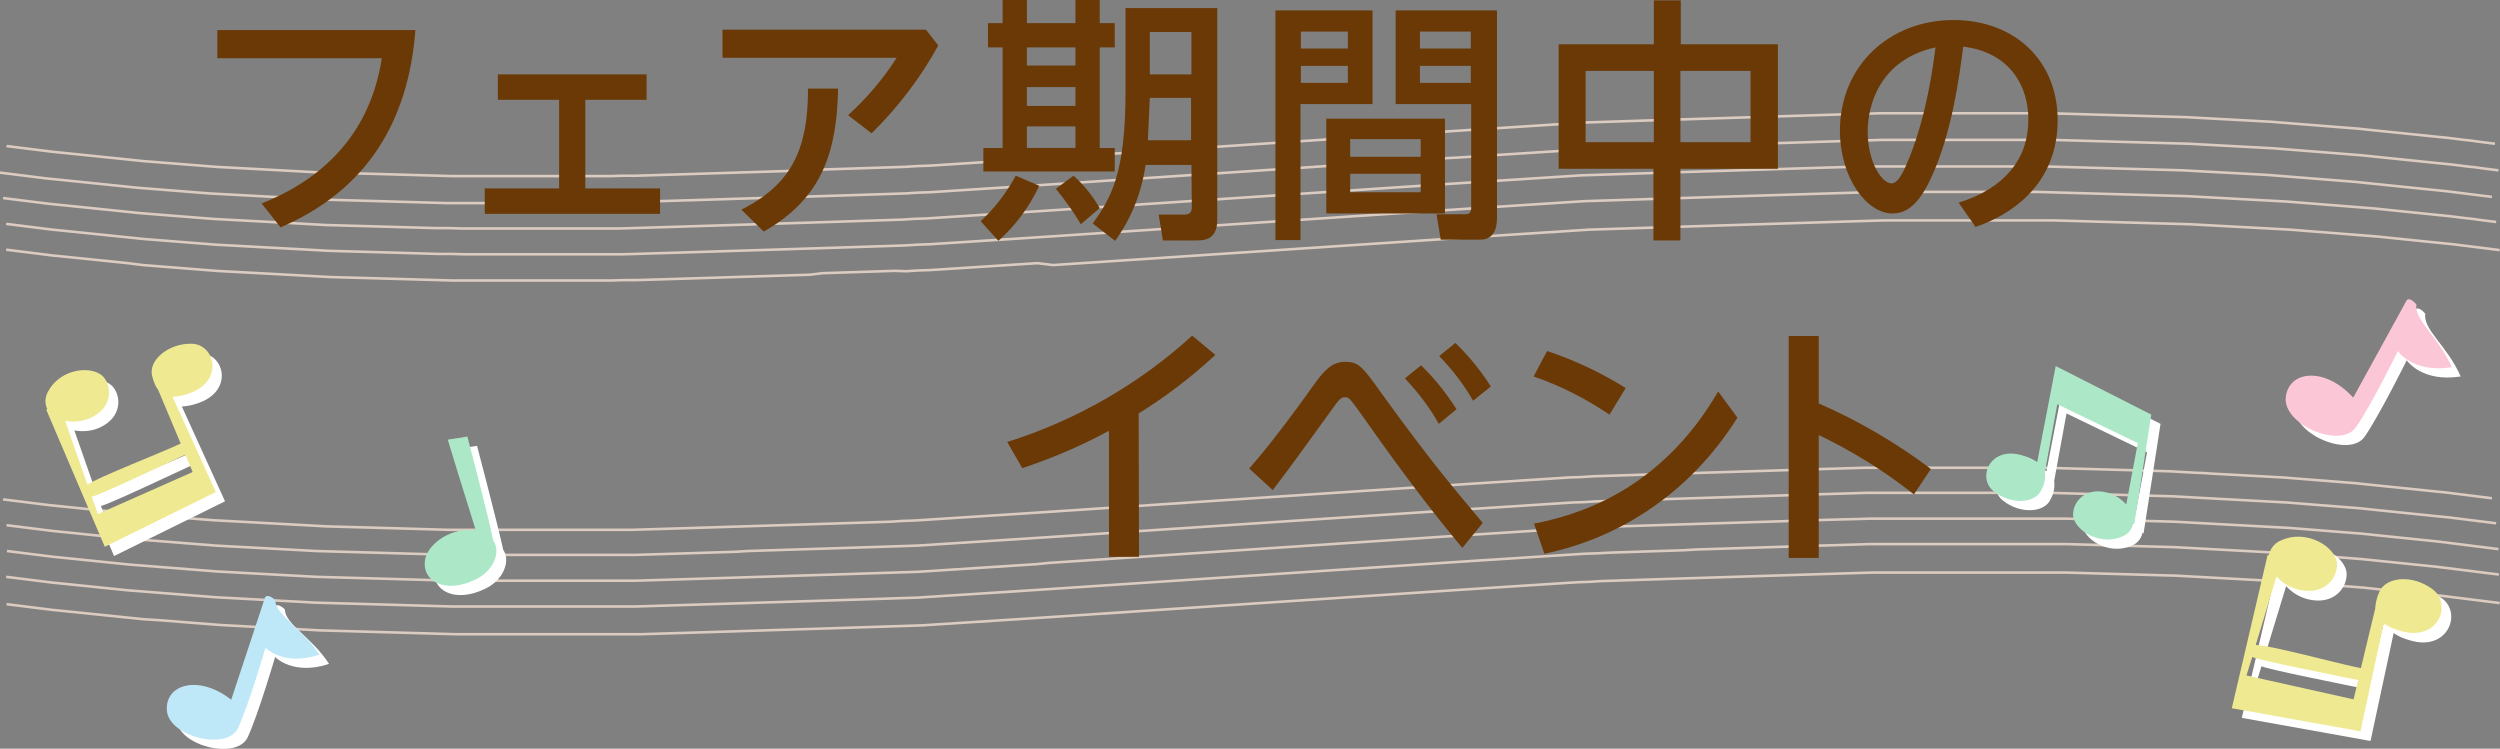 <?xml version="1.0" encoding="utf-8"?>
<!-- Generator: Adobe Illustrator 28.0.0, SVG Export Plug-In . SVG Version: 6.00 Build 0)  -->
<svg version="1.1" id="レイヤー_1" xmlns="http://www.w3.org/2000/svg" xmlns:xlink="http://www.w3.org/1999/xlink" x="0px"
	 y="0px" viewBox="0 0 648.8 194.3" style="enable-background:new 0 0 648.8 194.3;" xml:space="preserve">
<rect x="0" y="0" width="648.8" height="194.3" fill="#808080" stroke="none"/>
<style type="text/css">
	.st0{fill:none;stroke:#DCCBC0;stroke-width:0.67;stroke-miterlimit:10;}
	.st1{fill:#FFFFFF;}
	.st2{fill:#ACE8C7;}
	.st3{fill:#EFEA92;}
	.st4{fill:#FBC6D6;}
	.st5{fill:#BEE8F8;}
	.st6{fill:#6A3906;}
</style>
<g id="レイヤー_2_00000049923512295223207560000011974887176463342467_">
	<g id="レイヤー_39">
		<g id="レイヤー_2-2">
			<g id="title_mob">
				<path id="五線" class="st0" d="M648.7,64.9l-4-0.5c-1.3-0.2-2.7-0.3-4-0.5l-4-0.5l-4-0.4l-3.9-0.4l-3.9-0.4l-3.9-0.4l-3.9-0.4
					l-3.8-0.3l-3.8-0.3l-3.8-0.3l-3.8-0.3l-3.8-0.3l-3.8-0.3l-3.7-0.2l-3.7-0.2l-3.7-0.2l-3.7-0.2l-3.7-0.2l-3.7-0.2l-3.6-0.2
					l-3.6-0.1l-3.6-0.1l-3.6-0.1l-3.6-0.1l-3.6-0.1l-3.5-0.1l-3.5-0.1l-3.5-0.1l-3.5-0.1l-3.5-0.1h-44.1l-3.3,0.1l-3.3,0.1l-3.3,0.1
					l-3.3,0.1l-3.3,0.1l-3.2,0.1l-3.2,0.1l-3.2,0.1l-3.2,0.1l-3.2,0.1l-3.2,0.1l-3.2,0.1l-3.2,0.1l-3.2,0.1l-3.2,0.1l-3.2,0.1
					l-3.2,0.1l-3.1,0.1l-3.1,0.1l-3.1,0.1l-3.1,0.1l-3.1,0.1l-3.1,0.1l-3.1,0.1l-3.1,0.2l-3.1,0.2l-3.1,0.2l-3.1,0.2l-3.1,0.2
					l-3.1,0.2l-3.1,0.2l-3.1,0.2l-3.1,0.2l-3,0.2l-3.1,0.2l-3,0.2l-3,0.2l-3,0.2l-3,0.2l-3,0.2l-3,0.2l-3,0.2l-3,0.2l-3,0.2l-3,0.2
					l-3,0.2l-3,0.2l-3,0.2l-3,0.2l-3,0.2l-3,0.2l-3,0.2l-3,0.2l-3,0.2l-3,0.2l-3,0.2l-3,0.2l-3,0.2l-3,0.2l-3,0.2l-3,0.2l-3,0.2
					l-3,0.2l-3,0.2l-3,0.2l-3,0.2l-3,0.2l-3,0.2l-3,0.2l-3,0.2l-4.1-0.5l-3,0.2l-3.1,0.2l-3.1,0.2l-3.1,0.2l-3.1,0.2l-3.1,0.2
					l-3.1,0.2l-3.1,0.2l-3.1,0.2l-3.1,0.1l-3.1,0.2l-3-0.1l-3.1,0.1l-3.1,0.1l-3.1,0.1l-3.1,0.1l-3.1,0.1l-3.2,0.1l-3.3,0.4
					l-3.2,0.1l-3.2,0.1l-3.2,0.1l-3.2,0.1l-3.2,0.1l-3.2,0.1l-3.2,0.1l-3.2,0.1l-3.2,0.1l-3.2,0.1l-3.3,0.1l-3.3,0.1l-3.3,0.1
					l-3.3,0.1h-3.3l-3.3,0.1h-40.9l-3.5-0.1l-3.5-0.1l-3.5-0.1l-3.5-0.1l-3.5-0.1l-3.6-0.1l-3.6-0.1L89.2,72l-3.6-0.1L82,71.7
					l-3.6-0.2l-3.7-0.2L71,71.1l-3.7-0.2l-3.7-0.2l-3.7-0.2l-3.7-0.2L52.4,70l-3.8-0.3l-3.8-0.3L41,69.1l-3.8-0.3l-4-0.5l-3.9-0.4
					l-3.9-0.4l-3.9-0.4l-3.9-0.4l-4-0.4l-4-0.5l-4-0.5l-4-0.5 M1.6,58.1c1.3,0.2,2.7,0.3,4,0.5l4,0.5l4,0.5l4,0.4l3.9,0.4l3.9,0.4
					l3.9,0.4l3.9,0.4L37,62l3.8,0.3l3.8,0.3l3.8,0.3l3.8,0.3l3.8,0.3l3.7,0.2l3.7,0.2l3.7,0.2l3.7,0.2l3.7,0.2l3.7,0.2l3.6,0.2
					l3.6,0.2l3.6,0.1l3.6,0.1l3.6,0.1l3.6,0.1l3.5,0.1l3.5,0.1l3.5,0.1l3.5,0.1h3.5l3.5,0.1h40.7l3.3-0.1l3.3-0.1l3.3-0.1l3.3-0.1
					l3.3-0.1l3.2-0.1l3.2-0.1l3.2-0.1l3.2-0.1L194,65l3.2-0.1l3.2-0.1l3.2-0.1l3.2-0.1l3.2-0.1l3.2-0.1l3.2-0.1l3.1-0.1l3.1-0.1
					l3.1-0.1l3.1-0.1l3.1-0.1l3.1-0.1l3.1-0.2l3.1-0.1l3.1-0.2l3.1-0.2l3.1-0.2l3.1-0.2l3.1-0.2l3.1-0.2l3.1-0.2l3.1-0.2l3-0.2
					l3.1-0.2l3-0.2l3-0.2l3-0.2l3-0.2l3-0.2l3-0.2l3-0.2l3-0.2l3-0.2l3-0.2l3-0.2l3-0.2l3-0.2l3-0.2l3-0.2l3-0.2l3-0.2l3-0.2l3-0.2
					l3-0.2l3-0.2l3-0.2l3-0.2l3-0.2l3-0.2l3-0.2l3-0.2l3-0.2l3-0.2l3-0.2l3-0.2l3-0.2l3-0.2l3-0.2l3-0.2l3.1-0.2l3-0.2l3.1-0.2
					l3.1-0.2l3.1-0.2l3.1-0.2l3.1-0.2l3.1-0.2l3.1-0.2l3.1-0.2l3.1-0.2l3.1-0.1l3.1-0.1l3.1-0.1l3.1-0.1l3.1-0.1l3.1-0.1l3.1-0.1
					l3.2-0.1l3.2-0.1l3.2-0.1l3.2-0.1l3.2-0.1l3.2-0.1l3.2-0.1l3.2-0.1l3.2-0.1l3.2-0.1l3.2-0.1l3.2-0.1l3.3-0.1l3.3-0.1l3.3-0.1
					l3.3-0.1l3.3-0.1h40.9l3.5,0.1l3.5,0.1l3.5,0.1l3.5,0.1l3.5,0.1l3.5,0.1l3.6,0.1l3.6,0.1l3.6,0.1l3.6,0.1l3.6,0.1l3.6,0.2
					l3.7,0.2l3.7,0.2c1.2,0.1,2.5,0.1,3.7,0.2l3.7,0.2l3.7,0.2l3.7,0.2l3.8,0.3l3.8,0.3l3.8,0.3l3.8,0.3l3.8,0.3l3.8,0.3l3.9,0.4
					l3.9,0.4l3.9,0.4l3.9,0.4l4,0.4l4,0.5c1.3,0.1,2.7,0.3,4,0.5l4,0.5 M0.8,51.4l4,0.5l4,0.5l4,0.5l4,0.4l3.9,0.4l3.9,0.4l3.9,0.4
					l3.9,0.4l3.8,0.4l3.8,0.3l3.8,0.3l3.8,0.3l3.8,0.3l3.8,0.3l3.7,0.2l3.7,0.2l3.7,0.2l3.7,0.2l3.7,0.2l3.7,0.2l3.6,0.2l3.6,0.2
					l3.6,0.1l3.6,0.1l3.6,0.1l3.6,0.1l3.5,0.1L106,59l3.5,0.1l3.5,0.1h3.5l3.5,0.1h40.7l3.3-0.1l3.3-0.1l3.3-0.1l3.3-0.1l3.3-0.1
					l3.2-0.1l3.2-0.1l3.2-0.1l3.2-0.1l3.2-0.1l3.2-0.1l3.2-0.1l3.2-0.1l3.2-0.1l3.2-0.1l3.2-0.1l3.2-0.1l3.1-0.1l3.1-0.1l3.1-0.1
					l3.1-0.1l3.1-0.1l3.1-0.1l3.1-0.2l3.1-0.1l3.1-0.2l3.1-0.2l3.1-0.2l3.1-0.2l3.1-0.2l3.1-0.2l3.1-0.2l3.1-0.2l3-0.2l3.1-0.2
					l3-0.2l3-0.2l3-0.2l3-0.2l3-0.2l3-0.2l3-0.2l3-0.2l3-0.2l3-0.2l3-0.2l3-0.2l3-0.2l3-0.2l3-0.2l3-0.2l3-0.2l3-0.2l3-0.2l3-0.2
					l3-0.2l3-0.2l3-0.2l3-0.2l3-0.2l3-0.2l3-0.2l3-0.2l3-0.2l3-0.2l3-0.2l3-0.2l3-0.2l3-0.2l3-0.2l3.1-0.2l3-0.2l3.1-0.2l3.1-0.2
					l3.1-0.2l3.1-0.2l3.1-0.2l3.1-0.2l3.1-0.2l3.1-0.2l3.1-0.2l3.1-0.1l3.1-0.1l3.1-0.1l3.1-0.1l3.1-0.1l3.1-0.1l3.1-0.1l3.2-0.1
					l3.2-0.1l3.2-0.1l3.2-0.1l3.2-0.1l3.2-0.1l3.2-0.1l3.2-0.1l3.2-0.1l3.2-0.1l3.2-0.1l3.2-0.1l3.3-0.1l3.3-0.1l3.3-0.1h3.3
					l3.3-0.1H531l3.5,0.1l3.5,0.1l3.5,0.1l3.5,0.1l3.5,0.1l3.6,0.1l3.6,0.1l3.6,0.1l3.6,0.1l3.6,0.1l3.6,0.2l3.7,0.2l3.7,0.2
					c1.2,0.1,2.5,0.1,3.7,0.2l3.7,0.2l3.7,0.2l3.7,0.3l3.8,0.3l3.8,0.3l3.8,0.3l3.8,0.3l3.8,0.3l3.8,0.4L619,48l3.9,0.4l3.9,0.4
					l3.9,0.4l4,0.4l4,0.5l4,0.5l4,0.5 M0,44.8l4,0.5l4,0.5l4,0.5l4,0.4l3.9,0.4l3.9,0.4l3.9,0.4l3.9,0.4l3.8,0.4l3.8,0.3l3.8,0.3
					l3.8,0.3l3.8,0.3l3.8,0.3l3.7,0.2l3.7,0.2l3.7,0.2l3.7,0.2l3.7,0.2l3.7,0.2l3.6,0.2l3.6,0.2l3.6,0.1L91,52l3.6,0.1l3.6,0.1
					l3.5,0.1l3.5,0.1l3.5,0.1l3.5,0.1l3.5,0.1h40.9l3.3-0.1h3.3l4.9-0.3l3.3-0.1l3.3-0.1L178,52l3.2-0.1l3.2-0.1l3.2-0.1l3.2-0.1
					l3.2-0.1l3.2-0.1l3.2-0.1l3.2-0.1l3.2-0.1L210,51l3.2-0.1l3.2-0.1l3.1-0.1l3.1-0.1l3.1-0.1l3.1-0.1l3.1-0.1l3.1-0.1l3.1-0.2
					l3.1-0.1l3.1-0.2l3.1-0.2l3.1-0.2l3.1-0.2l3.1-0.2l3.1-0.2l3.1-0.2l3.1-0.2l3-0.2l3.1-0.2l3-0.2l3-0.2l3-0.2l3-0.2l3-0.2l3-0.2
					l3-0.2l3-0.2l3-0.2l3-0.2l3-0.2l3-0.2l3-0.2l3-0.2l3-0.2l3-0.2l3-0.2l3-0.2l3-0.2l3-0.2l3-0.2l3-0.2l3-0.2l3-0.2l3-0.2l3-0.2
					l3-0.2l3-0.2l3-0.2l3-0.2l3-0.2l3-0.2l3-0.2l3-0.2l3.9-0.2l3.1-0.2l3-0.2l3.1-0.2l3.1-0.2l3.1-0.2l3.1-0.2l3.1-0.2l3.1-0.2
					l3.1-0.2l3.1-0.2l3.1-0.2l3.1-0.1l3.1-0.1l3.1-0.1l3.1-0.1l3.1-0.1l3.1-0.1l3.1-0.1l3.2-0.1l3.2-0.1l3.2-0.1l3.2-0.1l3.2-0.1
					l3.2-0.1l3.2-0.1l3.2-0.1l3.2-0.1l3.2-0.1l3.2-0.1l3.2-0.1l3.3-0.1l3.3-0.1l3.3-0.1c1.1,0,2.2,0,3.3-0.1l3.3-0.1h44.1l3.5,0.1
					l3.5,0.1l3.5,0.1l3.5,0.1l3.5,0.1l3.6,0.1l3.6,0.1l3.6,0.1l3.6,0.1l3.6,0.1l3.6,0.2l3.7,0.2l3.7,0.2c1.2,0.1,2.5,0.1,3.7,0.2
					l3.7,0.2l3.7,0.2l3.7,0.3l3.8,0.3l3.8,0.3l3.8,0.3l3.8,0.3l3.8,0.3l3.8,0.4l3.9,0.4l3.9,0.4l3.9,0.4l3.9,0.4l4,0.4l4,0.5
					c1.3,0.1,2.7,0.3,4,0.5l4,0.5 M1.7,37.9c1.3,0.2,2.7,0.3,4,0.5l4,0.5l4,0.5l4,0.4l3.9,0.4l3.9,0.4l3.9,0.4l3.9,0.4l3.8,0.4
					l3.8,0.3l3.8,0.3l3.8,0.3l3.8,0.3l3.8,0.3l3.7,0.2l3.7,0.2l3.7,0.2l3.7,0.2l3.7,0.2l3.7,0.2l3.6,0.2l3.6,0.1l3.6,0.1l3.6,0.1
					l3.6,0.1l3.6,0.1l3.5,0.1l3.5,0.1l3.5,0.1l3.5,0.1l3.5,0.1h40.9l3.3-0.1h3.3l3.3-0.1l3.3-0.1l3.3-0.1l3.3-0.1l3.2-0.1l3.2-0.1
					l3.2-0.1l3.2-0.1l3.2-0.1l3.2-0.1l3.2-0.1l3.2-0.1l3.2-0.1l3.1-0.2l3.2-0.1l3.2-0.1l3.1-0.1l3.1-0.1l3.1-0.1l3.1-0.1l3.1-0.1
					l3.1-0.1l3.1-0.2l3.1-0.1l3.1-0.2l3.1-0.2l3.1-0.2l3.1-0.2l3.1-0.2l3.1-0.2l3.1-0.2l3.1-0.2l3-0.2l3.1-0.2l3-0.2l3-0.2l3-0.2
					l3-0.2l3-0.2l3-0.2l3-0.2l3-0.2l3-0.2l3-0.2l3-0.2l3-0.2l3-0.2l3-0.2l3-0.2l3-0.2l3-0.2l3-0.2l3-0.2l3-0.2l3-0.2l3-0.2l3-0.2
					l3-0.2l3-0.2l3-0.2l3-0.2l3-0.2l3-0.2l3-0.2l3-0.2l3-0.2l3-0.2l3-0.2l3-0.2l3.1-0.2l3-0.2l3.1-0.2l3.1-0.2l3.1-0.2l3.1-0.2
					l3.1-0.2l3.1-0.2l3.1-0.2L408,32l3.1-0.2l3.1-0.1l3.1-0.1l3.1-0.1l3.1-0.1l3.1-0.1l3.1-0.1l3.1-0.1L436,31l3.2-0.1l3.2-0.1
					l3.2-0.1l3.2-0.1l3.2-0.1l3.2-0.1l3.2-0.1l3.2-0.1l3.2-0.1L468,30l3.2-0.1l3.3-0.1l3.3-0.1l3.3-0.1l3.3-0.1l3.3-0.1h44.1
					l3.5,0.1l3.5,0.1l3.5,0.1l3.5,0.1l3.5,0.1l3.6,0.1l3.6,0.1l3.6,0.1l3.6,0.1l3.6,0.1l3.6,0.2l3.7,0.2l3.7,0.2
					c1.2,0.1,2.5,0.1,3.7,0.2l3.7,0.2l3.7,0.2l3.7,0.3l3.8,0.3l3.8,0.3l3.8,0.3l3.8,0.3l3.8,0.3l3.8,0.4l3.9,0.4l3.9,0.4l3.9,0.4
					l3.9,0.4l4,0.4l4,0.5c1.3,0.1,2.7,0.3,4,0.5l4,0.5"/>
				<path id="五線-2" class="st0" d="M648.7,156.5l-4-0.5l-4-0.5l-4-0.5l-4-0.5l-3.9-0.4l-3.9-0.4l-3.9-0.4l-3.9-0.4l-3.8-0.4
					l-3.8-0.3l-3.8-0.3l-3.8-0.3l-3.8-0.3l-3.8-0.3l-3.7-0.2l-3.7-0.2l-3.7-0.2l-3.7-0.2l-3.7-0.2l-3.7-0.2l-3.6-0.2l-3.6-0.2
					l-3.6-0.1l-3.6-0.1l-3.6-0.1l-3.6-0.1l-3.5-0.1l-3.5-0.1l-3.5-0.1l-3.5-0.1h-50.8l-3.3,0.1l-3.3,0.1l-3.3,0.1l-3.3,0.1l-3.2,0.1
					l-3.2,0.1l-3.2,0.1l-3.2,0.1l-3.2,0.1l-3.2,0.1l-3.2,0.1l-3.2,0.1l-3.2,0.1l-3.2,0.1l-3.2,0.1l-3.2,0.1l-3.1,0.1l-3.1,0.1
					l-3.1,0.1l-3.1,0.1l-3.1,0.1l-3.1,0.1l-3.1,0.2l-3.1,0.1l-3.1,0.2l-3.1,0.2l-3.1,0.2l-3.1,0.2l-3.1,0.2l-3.1,0.2l-3.1,0.2
					l-3.1,0.2l-3,0.2l-3.1,0.2l-3,0.2l-3,0.2l-3,0.2l-3,0.2l-3,0.2l-3,0.2l-3,0.2l-3,0.2l-3,0.2l-3,0.2l-3,0.2l-3,0.2l-3,0.2l-3,0.2
					l-3,0.2l-3,0.2l-3,0.2l-3,0.2l-3,0.2l-3,0.2l-3,0.2l-3,0.2l-3,0.2l-3,0.2l-3,0.2l-3,0.2l-3,0.2l-3,0.2l-3,0.2l-3,0.2l-3,0.2
					l-3,0.2l-3,0.2l-3,0.2l-3,0.2l-3.1,0.2l-3,0.2l-3.1,0.2l-3.1,0.2l-3.1,0.2l-3.1,0.2l-3.1,0.2l-3.1,0.2l-3.1,0.2l-3.1,0.2
					l-3.1,0.2l-3.1,0.1l-3.1,0.1l-3.1,0.1l-3.1,0.1l-3.1,0.1l-3.1,0.1l-3.1,0.1l-3.2,0.1l-3.2,0.1l-3.2,0.1l-3.2,0.1l-3.2,0.1
					l-3.2,0.1l-3.2,0.1l-3.2,0.1l-3.2,0.1l-3.2,0.1l-3.2,0.1l-3.2,0.1l-3.3,0.1l-3.3,0.1l-3.3,0.1l-3.3,0.1h-47.7l-3.5-0.1l-3.5-0.1
					l-3.5-0.1l-3.5-0.1l-3.5-0.1l-3.6-0.1l-3.6-0.1l-3.6-0.1l-3.6-0.1l-3.6-0.1l-3.6-0.2l-3.7-0.2l-3.7-0.2l-3.7-0.2l-3.7-0.2
					l-3.7-0.2l-3.7-0.2l-3.8-0.3l-3.8-0.3l-3.8-0.3l-3.8-0.3l-4.7-0.3l-3.9-0.4l-3.9-0.4l-3.9-0.4l-3.9-0.4l-3.9-0.4l-4-0.4l-4-0.5
					l-4-0.5l-4-0.5 M1.6,149.7l4,0.5l4,0.5l4,0.5l4,0.4l3.9,0.4l3.9,0.4l3.9,0.4l3.9,0.4l3.8,0.3l3.8,0.3l3.8,0.3l3.8,0.3l3.8,0.3
					L56,155l3.7,0.2l3.7,0.2l3.7,0.2l3.7,0.2l3.7,0.2l3.7,0.2l3.6,0.2l3.6,0.1l3.6,0.1l3.6,0.1l3.6,0.1l3.6,0.1l3.5,0.1l3.5,0.1
					l3.5,0.1l3.5,0.1l3.5,0.1h47.5l3.3-0.1l3.3-0.1l3.3-0.1l3.3-0.1l3.2-0.1l3.2-0.1l3.2-0.1l3.2-0.1l3.2-0.1l3.2-0.1l3.2-0.1
					l3.2-0.1l3.2-0.1l3.2-0.1l3.2-0.1l3.2-0.1l3.1-0.1l3.1-0.1l3.1-0.1l3.1-0.1l3.1-0.1l3.1-0.1l3.1-0.1l3.1-0.2l3.1-0.2l3.1-0.2
					l3.1-0.2l3.1-0.2l3.1-0.2l3.1-0.2l3.1-0.2l3.1-0.2l3-0.2l3.1-0.2l3-0.2l3-0.2l3-0.2l3-0.2l3-0.2l3-0.2l3-0.2l3-0.2l3-0.2l3-0.2
					l3-0.2l3-0.2l3-0.2l3-0.2l3-0.2l3-0.2l3-0.2l3-0.2l3-0.2l3-0.2l3-0.2l3-0.2l3-0.2l3-0.2l3-0.2l3-0.2l3-0.2l3-0.2l3-0.2l3-0.2
					l3-0.2l3-0.2l3-0.2l3-0.2l3-0.2l3.1-0.2l3-0.2l3.1-0.2l3.1-0.2l3.1-0.2l3.1-0.2l3.1-0.2l3.1-0.2l3.1-0.2l3.1-0.2l3.1-0.2
					l3.1-0.1l4-0.2l3.1-0.1l3.1-0.1l3.1-0.1l3.1-0.1l3.1-0.1l3.2-0.1l3.2-0.2l3.2-0.1l3.2-0.1l3.2-0.1l3.2-0.1l3.2-0.1l3.2-0.1
					l3.2-0.1l3.2-0.1l3.2-0.1l3.2-0.1l3.3-0.1l3.3-0.1l3.3-0.1l3.3-0.1h50.9l3.5,0.1l3.5,0.1l3.5,0.1l3.5,0.1l3.6,0.1l3.6,0.1
					l3.6,0.1l3.6,0.1l3.6,0.2l3.6,0.2l3.7,0.2l3.7,0.2l3.7,0.2l3.7,0.2l3.7,0.2l3.7,0.2l3.8,0.3l3.8,0.3l3.8,0.3l3.8,0.3l3.8,0.3
					l3.9,0.4l3.9,0.4l3.9,0.4l3.9,0.4l3.9,0.4l4,0.5l4,0.5l4,0.5l4,0.5 M1.8,143l4,0.5l4,0.5l4,0.5l4,0.4l3.9,0.4l3.9,0.4l3.9,0.4
					l3.9,0.4l3.8,0.3l3.8,0.3l3.8,0.3l3.8,0.3l3.8,0.3l3.8,0.3l3.7,0.2l3.7,0.2l3.7,0.2l3.7,0.2l3.7,0.2l3.7,0.2l3.6,0.2l3.6,0.1
					l3.6,0.1l3.6,0.1l3.6,0.1l3.6,0.1l3.5,0.1l3.5,0.1l3.5,0.1l3.5,0.1l3.5,0.1H165l3.3-0.1l3.3-0.1l3.3-0.1l3.3-0.1l3.2-0.1
					l3.2-0.1l3.2-0.1l3.2-0.1l3.2-0.1l3.2-0.1l3.2-0.1l3.2-0.1l3.2-0.1l3.2-0.1l3.2-0.1l3.2-0.1l3.1-0.1l3.1-0.1l3.1-0.1l3.1-0.1
					l3.1-0.1l3.1-0.1l3.1-0.1l3.1-0.2l3.1-0.2l3.1-0.2l3.1-0.2l3.1-0.2l3.1-0.2l3.1-0.2l3.1-0.2l3.1-0.2l3-0.2l2.9-0.3l3-0.2l3-0.2
					l3-0.2l3-0.2l3-0.2l3-0.2l3-0.2l3-0.2l3-0.2l3-0.2l3-0.2l3-0.2l3-0.2l3-0.2l3-0.2l3-0.2l3-0.2l3-0.2l3-0.2l3-0.2l3-0.2l3-0.2
					l3-0.2l3-0.2l3-0.2l3-0.2l3-0.2l3-0.2l3-0.2l3-0.2l3-0.2l3-0.2l3-0.2l3-0.2l3-0.2l3.1-0.2l3-0.2l3.1-0.2l3.1-0.2l3.1-0.2
					l3.1-0.2l3.1-0.2l3.1-0.2l3.1-0.2l3.1-0.2l3.1-0.1l3.1-0.2l3.1-0.1l3.1-0.1l3.1-0.1l3.1-0.1l3.1-0.1l3.1-0.1l3.2-0.1l3.2-0.1
					l3.2-0.1l3.2-0.1l3.2-0.1l3.2-0.1l3.2-0.1l3.2-0.1l3.2-0.1l3.2-0.1l3.2-0.1l3.2-0.1l3.3-0.1l3.3-0.1l4.2-0.1l3.3-0.1h50.9
					l3.5,0.1l3.5,0.1l3.5,0.1l3.5,0.1l3.6,0.1l3.6,0.1l3.6,0.1l3.6,0.1l3.6,0.2l3.6,0.2l3.7,0.2l3.7,0.2l3.7,0.2l3.7,0.2l3.7,0.2
					l3.7,0.2l3.8,0.3l3.8,0.3l3.8,0.3l3.8,0.3l3.8,0.3l3.8,0.4l3.9,0.4l3.9,0.4l3.9,0.4l3.9,0.4l4,0.5l4,0.5l4,0.5l4,0.5 M1.7,136.3
					l4,0.5l4,0.5l4,0.5l4,0.4l3.9,0.4l3.9,0.4l3.9,0.4l3.9,0.4l3.8,0.3l3.8,0.3l3.8,0.3l3.8,0.3l3.8,0.3l3.8,0.3l3.7,0.2l3.7,0.2
					l3.7,0.2l3.7,0.2l3.7,0.2l3.7,0.2l3.6,0.2l3.6,0.1l3.6,0.1l3.6,0.1l3.6,0.1l3.6,0.1l3.5,0.1l3.5,0.1l3.5,0.1l3.5,0.1l3.5,0.1
					h47.5l3.3-0.1l3.3-0.1l3.3-0.1l3.3-0.1l3.2-0.1l3.2-0.1l3.2-0.1l3.2-0.1l3.1-0.2l3.2-0.1l3.2-0.1l3.2-0.1l3.2-0.1l3.2-0.1
					l3.2-0.1l3.2-0.1l3.1-0.1l3.1-0.1l3.1-0.1l3.1-0.1l3.1-0.1l3.1-0.1l3.1-0.1l3.1-0.2l3.1-0.2l3.1-0.2l3.1-0.2l3.1-0.2l3.1-0.2
					l3.1-0.2l3.1-0.2l3.1-0.2l3-0.2l3.1-0.2l3-0.2l3-0.2l3-0.2l3-0.2l3-0.2l3-0.2l3-0.2l3-0.2l3-0.2l3-0.2l3-0.2l3-0.2l3-0.2l3-0.2
					l3-0.2l3-0.2l3-0.2l3-0.2l3-0.2l3-0.2l3-0.2l3-0.2l3-0.2l3-0.2l3-0.2l3-0.2l3-0.2l3-0.2l3-0.2l3-0.2l3-0.2l3-0.2l3-0.2l3-0.2
					l3-0.2l3.1-0.2l3-0.2l3.1-0.2l3.1-0.2l3.1-0.2l3.1-0.2l3.1-0.2l3.1-0.2l3.1-0.2l3.1-0.2l3.1-0.1l3.1-0.2l3.1-0.1l3.1-0.1
					l3.1-0.1l3.1-0.1l3.1-0.1l3.1-0.1l3.2-0.1l3.2-0.1l3.2-0.1c1,0,2.1-0.1,3.2-0.1l3.2-0.1l3.2-0.1l3.2-0.1l3.2-0.1l3.2-0.1
					l3.2-0.1l3.2-0.1l3.2-0.1l3.3-0.1l3.3-0.1l3.3-0.1l3.3-0.1h47.7l3.5,0.1l3.5,0.1l3.5,0.1l3.5,0.1l3.5,0.1l3.6,0.1
					c1.2,0,2.4,0,3.6,0.1l3.6,0.1l3.6,0.1l3.6,0.2l3.6,0.2l3.7,0.2l3.7,0.2l3.7,0.2l3.7,0.2l3.7,0.2l3.7,0.2l3.8,0.3l3.8,0.3
					l3.8,0.3l3.8,0.3l3.8,0.3l3.8,0.4l3.9,0.4l3.9,0.4l3.9,0.4l3.9,0.4l4,0.4l4,0.5l4,0.5l4,0.5 M0.8,129.6l4,0.5l4,0.5l4,0.5l4,0.4
					l3.9,0.4l3.9,0.4l3.9,0.4l3.9,0.4l3.8,0.4l3.8,0.3l3.8,0.3l3.8,0.3l3.8,0.3l3.8,0.3l3.7,0.2l3.7,0.2l3.7,0.2l3.7,0.2l3.7,0.2
					l3.7,0.2l3.6,0.2l3.6,0.2l3.6,0.1l3.6,0.1l3.6,0.1L99,137l3.5,0.1l3.5,0.1l3.5,0.1l3.5,0.1l3.5,0.1H164l3.3-0.1l3.3-0.1l3.3-0.1
					l3.3-0.1l3.2-0.1l3.2-0.1l3.2-0.1l3.2-0.1l3.2-0.1l3.2-0.1l3.2-0.1l3.2-0.1l3.2-0.1l3.2-0.1l3.2-0.1l3.2-0.1l3.1-0.1l3.1-0.1
					l3.1-0.1l3.1-0.1l3.1-0.1l3.1-0.2l3.1-0.1l3.1-0.2l3.1-0.2l3.1-0.2l3.1-0.2l3.1-0.2l3.1-0.2l3.1-0.2l3.1-0.2l3.1-0.2l3-0.2
					l3.1-0.2l3-0.2l3-0.2l3-0.2l3-0.2l3-0.2l3-0.2l3-0.2l3-0.2l3-0.2l3-0.2l3-0.2l3-0.2l3-0.2l3-0.2l3-0.2l3-0.2l3-0.2l3-0.2l3-0.2
					l3-0.2l3-0.2l3-0.2l3-0.2l3-0.2l3-0.2l3-0.2l3-0.2l3-0.2l3-0.2l3-0.2l3-0.2l3-0.2l3-0.2l3-0.2l3-0.2l3.1-0.2l3-0.2l3.1-0.2
					l3.1-0.2l3.1-0.2l3.1-0.2l3.1-0.2l3.1-0.2l3.1-0.2l3.1-0.2l3.1-0.1l3.1-0.2l3.1-0.1l3.1-0.1l3.1-0.1l3.1-0.1l3.1-0.1l3.1-0.1
					l3.2-0.1l3.2-0.1l3.2-0.1l3.2-0.1l3.2-0.1l3.2-0.1l3.2-0.1l3.2-0.1l3.2-0.1l3.2-0.1l3.2-0.1l3.2-0.1l3.3-0.1l3.3-0.1l3.3-0.1
					l3.3-0.1H531l3.5,0.1l3.5,0.1l3.5,0.1l3.5,0.1l3.5,0.1l3.6,0.1l3.6,0.1l3.6,0.1l3.6,0.1l3.6,0.2l3.6,0.2c1.2,0,2.4,0.1,3.7,0.2
					l3.7,0.2l3.7,0.2l3.7,0.2l3.7,0.2l3.7,0.2l3.8,0.3l3.8,0.3l3.8,0.3l3.8,0.3l3.8,0.3l3.8,0.4l3.9,0.4l3.9,0.4l3.9,0.4l3.9,0.4
					l4,0.4l4,0.5l4,0.5l4,0.5"/>
				<g id="note_color">
					<g id="右">
						<path class="st1" d="M560.7,110l-24.8-12.6l-4.8,24.9c-1.1-0.7-2.3-1.2-3.5-1.6c-8.6-2.9-12.3,5.6-7.8,9.2s10.9,3.2,12.4-0.4
							l0,0c0.8-1.4,1.1-3.1,0.9-4.7l3.2-17.5l20.9,10.1l-3,15.9c-1.4-1.5-3.1-2.6-5.1-3.1c-5.7-1.4-8.7,2.6-8.7,5.7
							c0,3.8,6.6,8.3,12.6,5.8c1.5-0.5,2.7-1.8,3-3.4l0.3,0.1L560.7,110z"/>
						<path class="st1" d="M633.9,155.4c-5.2-4-12.4-3.4-14,0.8c-0.6,1.3-0.9,2.8-1,4.2l-3.7,15.4c-4.9-0.9-24.4-6.2-27.3-6
							l5.4-17.7c1.6,1.8,3.7,3,6,3.5c6.5,1.4,9.8-3.1,9.7-6.7c-0.1-4.3-7.7-9.2-14.3-6.2c-1.7,0.6-3,2.1-3.3,3.9l-0.3-0.1l-9.3,39.8
							l33.4,6l6-28c1.3,0.9,2.8,1.5,4.3,1.9C635.1,169.1,639,159.4,633.9,155.4z M585.4,177.7l1.5-4.8l0,0c1.5,0.8,22.6,5,27.5,6
							l-1.2,5L585.4,177.7z"/>
						<path class="st1" d="M613.1,105.6c-7.2-8-16.7-7.2-17.5-0.1s14.2,13.5,18.1,7.8s10.9-19.8,10.9-19.8s3.8,5.8,14,4.2
							c-3.5-8-9.8-12.1-9.2-16.3c-1.8-2.1-2.5-1.1-2.5-1.1L613.1,105.6z"/>
					</g>
					<g id="右-2">
						<path class="st2" d="M558.3,107.6L533.5,95l-4.8,24.9c-1.1-0.7-2.3-1.3-3.5-1.6c-8.6-2.9-12.3,5.6-7.8,9.2
							c4.5,3.6,10.9,3.2,12.4-0.4l0,0c0.8-1.4,1.1-3.1,0.9-4.7l3.2-17.5l20.9,10.1l-3,15.9c-1.4-1.5-3.1-2.6-5.1-3.1
							c-5.7-1.4-8.7,2.6-8.7,5.7c0,3.8,6.6,8.3,12.6,5.8c1.5-0.5,2.7-1.8,3-3.4l0.3,0.1L558.3,107.6z"/>
						<path class="st3" d="M631.4,153c-5.2-4-12.4-3.4-14,0.8c-0.6,1.3-0.9,2.8-1,4.2l-3.7,15.4c-4.9-0.9-24.4-6.2-27.3-6l5.4-17.8
							c1.6,1.8,3.7,3,6,3.5c6.5,1.4,9.8-3.1,9.7-6.7c-0.1-4.3-7.7-9.2-14.4-6.2c-1.7,0.6-2.9,2.1-3.3,3.9l-0.3-0.1l-9.3,39.8l33.4,6
							l6-28c1.3,0.9,2.8,1.5,4.3,1.9C632.7,166.7,636.5,157,631.4,153z M583,175.3l1.5-4.8l0,0c1.5,0.8,22.6,5,27.5,6l-1.2,5
							L583,175.3z"/>
						<path class="st4" d="M610.7,103.2c-7.2-8-16.7-7.2-17.5-0.1s14.2,13.5,18.2,7.8s10.9-19.8,10.9-19.8s3.8,5.8,14,4.2
							c-3.5-8-9.8-12.2-9.2-16.3c-1.8-2.1-2.5-1.1-2.5-1.1L610.7,103.2z"/>
					</g>
					<g id="左">
						<g id="左-2">
							<path class="st1" d="M123.8,115.7l-5.1,0.8c0,0,4.7,15.4,7.3,23.6c-5.8-1.1-12.4,3.1-13.2,7.6c-0.9,5.4,5.1,9,13.1,5.1
								c4.7-2.2,6.7-7.2,4.7-10.1C129.1,135.8,123.8,115.7,123.8,115.7z"/>
							<path class="st1" d="M29.6,144.3l28.8-14.2l-11.2-24.6c1.5-0.1,2.9-0.4,4.3-0.9c9.2-3.2,6.7-12.8,0.6-12.9
								s-11.3,4.4-10.2,8.4l0,0c0.3,1.3,0.8,2.6,1.6,3.7l5.8,13.8c-4.3,2.1-22.1,9-24.2,10.7l-5.8-16.6c2.2,0.4,4.5,0.2,6.5-0.7
								c5.8-2.6,5.7-7.9,3.6-10.5c-2.5-3.2-11-2.7-14.4,3.4c-0.9,1.4-1.1,3.3-0.3,4.8l-0.3,0.1L29.6,144.3z M26.2,131.3
								c1.6-0.2,20-8.9,24.3-10.9l1.9,4.5l-24.6,10.9L26.2,131.3z"/>
							<path class="st1" d="M62.5,184c-8.2-6.5-17.1-4.2-16.7,2.7s15.7,10.7,18.5,4.6s7.1-20.8,7.1-20.8s4.6,4.9,14,1.8
								c-4.6-7.1-11.3-10.1-11.5-14.2c-2-1.8-2.6-0.7-2.6-0.7L62.5,184z"/>
						</g>
						<g id="左-3">
							<path class="st2" d="M121.3,113.3l-5.1,0.8c0,0,4.7,15.4,7.3,23.6c-5.8-1.1-12.4,3.1-13.2,7.6c-0.9,5.4,5.1,9,13.1,5.1
								c4.7-2.2,6.7-7.2,4.6-10.1C126.6,133.3,121.3,113.3,121.3,113.3z"/>
							<path class="st3" d="M27.2,141.9L56,127.7L44.8,103c1.5-0.1,2.9-0.4,4.3-0.9c9.2-3.2,6.7-12.8,0.6-12.9s-11.3,4.4-10.2,8.4
								l0,0c0.3,1.3,0.8,2.6,1.6,3.7l5.8,13.8c-4.3,2.1-22.1,9-24.2,10.7l-5.8-16.6c2.2,0.4,4.5,0.2,6.5-0.7
								c5.8-2.6,5.7-7.9,3.6-10.5c-2.5-3.2-11-2.7-14.4,3.4c-0.9,1.4-1.1,3.3-0.3,4.8l-0.3,0.1L27.2,141.9z M23.8,128.9
								c1.7-0.2,20-8.9,24.3-10.9l1.9,4.5l-24.6,10.9L23.8,128.9z"/>
							<path class="st5" d="M60,181.6c-8.2-6.5-17.1-4.2-16.7,2.7S59,195,61.8,188.9s7.1-20.8,7.1-20.8s4.6,4.9,14,1.8
								c-4.6-7.1-11.3-10.1-11.5-14.2c-2-1.8-2.6-0.7-2.6-0.7L60,181.6z"/>
						</g>
					</g>
				</g>
			</g>
		</g>
		<g>
			<path class="st6" d="M107.8,7.8C106,31.7,95,49.5,72.8,59l-4.9-6.2c25.2-10,29.8-29,31.2-37.7H56.4V7.8H107.8z"/>
			<path class="st6" d="M151.9,48.9h19.4v6.6h-45.5v-6.6h19.3v-23h-15.9v-6.6h38.6v6.6h-15.9V48.9z"/>
			<path class="st6" d="M240.3,7.7l3.2,4.1c-4.6,8.4-10.5,16.1-17.3,22.8l-6.1-4.7c4.8-4.4,9.1-9.4,12.6-14.9h-45.2V7.7H240.3z
				 M217.5,23c-0.3,16.3-4.1,28.5-19.3,37.1l-5.8-5.7c13.4-6.7,17.3-16.2,17.3-31.4L217.5,23z"/>
			<path class="st6" d="M269.7,48.2c-2.5,5.4-6.1,10.3-10.6,14.3l-4.6-5.1c3.7-3.4,6.7-7.4,9.1-11.8L269.7,48.2z M260.2,0h6.3v6
				h12.6V0h6.3v6h3.9v6.3h-3.9v26.1h3.9v6.1h-34.1v-6.1h5V12.3h-3.8V6h3.8L260.2,0z M266.5,12.3V17h12.6v-4.7H266.5z M266.5,22.6
				v4.9h12.6v-4.9H266.5z M266.5,32.8v5.6h12.6v-5.6H266.5z M278.6,45.6c2.7,2.4,5,5.3,6.8,8.4l-4.9,4.2c-1.9-3.2-4.1-6.3-6.5-9.2
				L278.6,45.6z M309.2,42.8h-11.9c-1,7.1-3.7,13.9-7.9,19.7l-5.8-4.5c4.7-6.6,8.5-12.9,8.5-34.3V2.1h23.8v55c0,5.3-3.6,5.3-5.6,5.3
				h-8.5l-1.1-6.7h6.5c1.5,0,2.1-0.5,2.1-2L309.2,42.8z M298.4,25.4l-0.5,11h11.2v-11C309.1,25.4,298.4,25.4,298.4,25.4z M298.4,8.3
				v11h10.8v-11L298.4,8.3z"/>
			<path class="st6" d="M331,2.7h25.2V27h-18.7v35.3H331V2.7z M337.6,8.2v4.4h12.2V8.2H337.6z M337.6,17.1v4.4h12.2v-4.4H337.6z
				 M375,30.8v24.6h-30.8V30.8H375z M350.4,36.1v4.6h18.3v-4.6H350.4z M350.4,45.1v4.8h18.3v-4.8H350.4z M381.8,27h-19.6V2.7h26.3
				V56c0,1.9,0,6.2-4.4,6.2h-10.2l-1.1-6.6h7.5c0.8,0,1.5-0.3,1.5-1.6L381.8,27L381.8,27z M368.5,8.2v4.4h13.2V8.2H368.5z
				 M368.5,17.1v4.4h13.2v-4.4H368.5z"/>
			<path class="st6" d="M429.2,11.5V0.1h7v11.4h25.2v32.3h-25.3v18.6h-7V43.8h-24.6V11.5H429.2z M429.2,18.4h-17.7v18.5h17.7V18.4z
				 M454.3,18.4h-18.2v18.5h18.2V18.4z"/>
			<path class="st6" d="M508.3,52.6c11.9-3.7,18.1-11.3,18.1-21.6c0-8.7-4.8-17.4-16.9-18.9c-1,7.6-2.9,22.6-8.5,34.4
				c-3.3,7-6.5,8.9-9.9,8.9c-6.6,0-13.6-9.2-13.6-21.5c0-16.7,12.7-28.7,29.5-28.7c15.5,0,27,10.2,27,26c0,20-17.3,26.3-21.3,27.7
				L508.3,52.6z M484.7,34.1c0,8,3.7,13.5,6.2,13.5c2,0,3.6-4.2,4.9-7.4c4.2-10.8,5.8-22.4,6.5-27.9
				C487.7,15.5,484.7,27.5,484.7,34.1z"/>
			<path class="st6" d="M295.6,144.5h-7.8v-32.7c-7.2,3.9-14.7,7.1-22.5,9.7l-3.9-6.8c17.8-5.6,34.2-15,48-27.6l6,5
				c-6.1,5.7-12.8,10.8-19.9,15.2L295.6,144.5z"/>
			<path class="st6" d="M379.5,142.2c-4.8-5.8-12.7-15.4-25.8-34.1c-3.6-5-3.6-5-4.7-5c-0.8,0-1.3,0.3-2.8,2.4
				c-5.2,7.2-10.4,14.5-15.9,21.7l-6.1-5.6c2.5-2.9,7.7-9,16.6-21.5c2.4-3.3,4.5-6.2,8.2-6.2s4.5,1.1,10.2,9.1
				c12.1,16.7,17.8,23.4,25.6,32.7L379.5,142.2z M368.8,94.8c3.5,3.4,6.6,7.3,9.2,11.4l-4.6,3.8c-2.4-4.3-5.4-8.2-8.8-11.8
				L368.8,94.8z M377.7,89c3.5,3.4,6.6,7.2,9.2,11.3l-4.6,3.7c-2.4-4.2-5.4-8.1-8.8-11.6L377.7,89z"/>
			<path class="st6" d="M417.7,107.6c-6.1-4.1-12.7-7.5-19.7-9.9l3.5-6.6c7.2,2.4,14,5.6,20.4,9.6L417.7,107.6z M450.9,108.4
				c-12.9,20.5-31.7,31.5-50.1,35.3l-2.7-7.8c10.6-2.1,32.5-8,47.8-34.3L450.9,108.4z"/>
			<path class="st6" d="M496.7,128.3c-7.6-6-15.9-11.2-24.7-15.4v31.9h-7.8V87.2h7.8v17.5c10.3,4.5,20.1,10.2,29.1,17L496.7,128.3z"
				/>
		</g>
	</g>
</g>
</svg>

